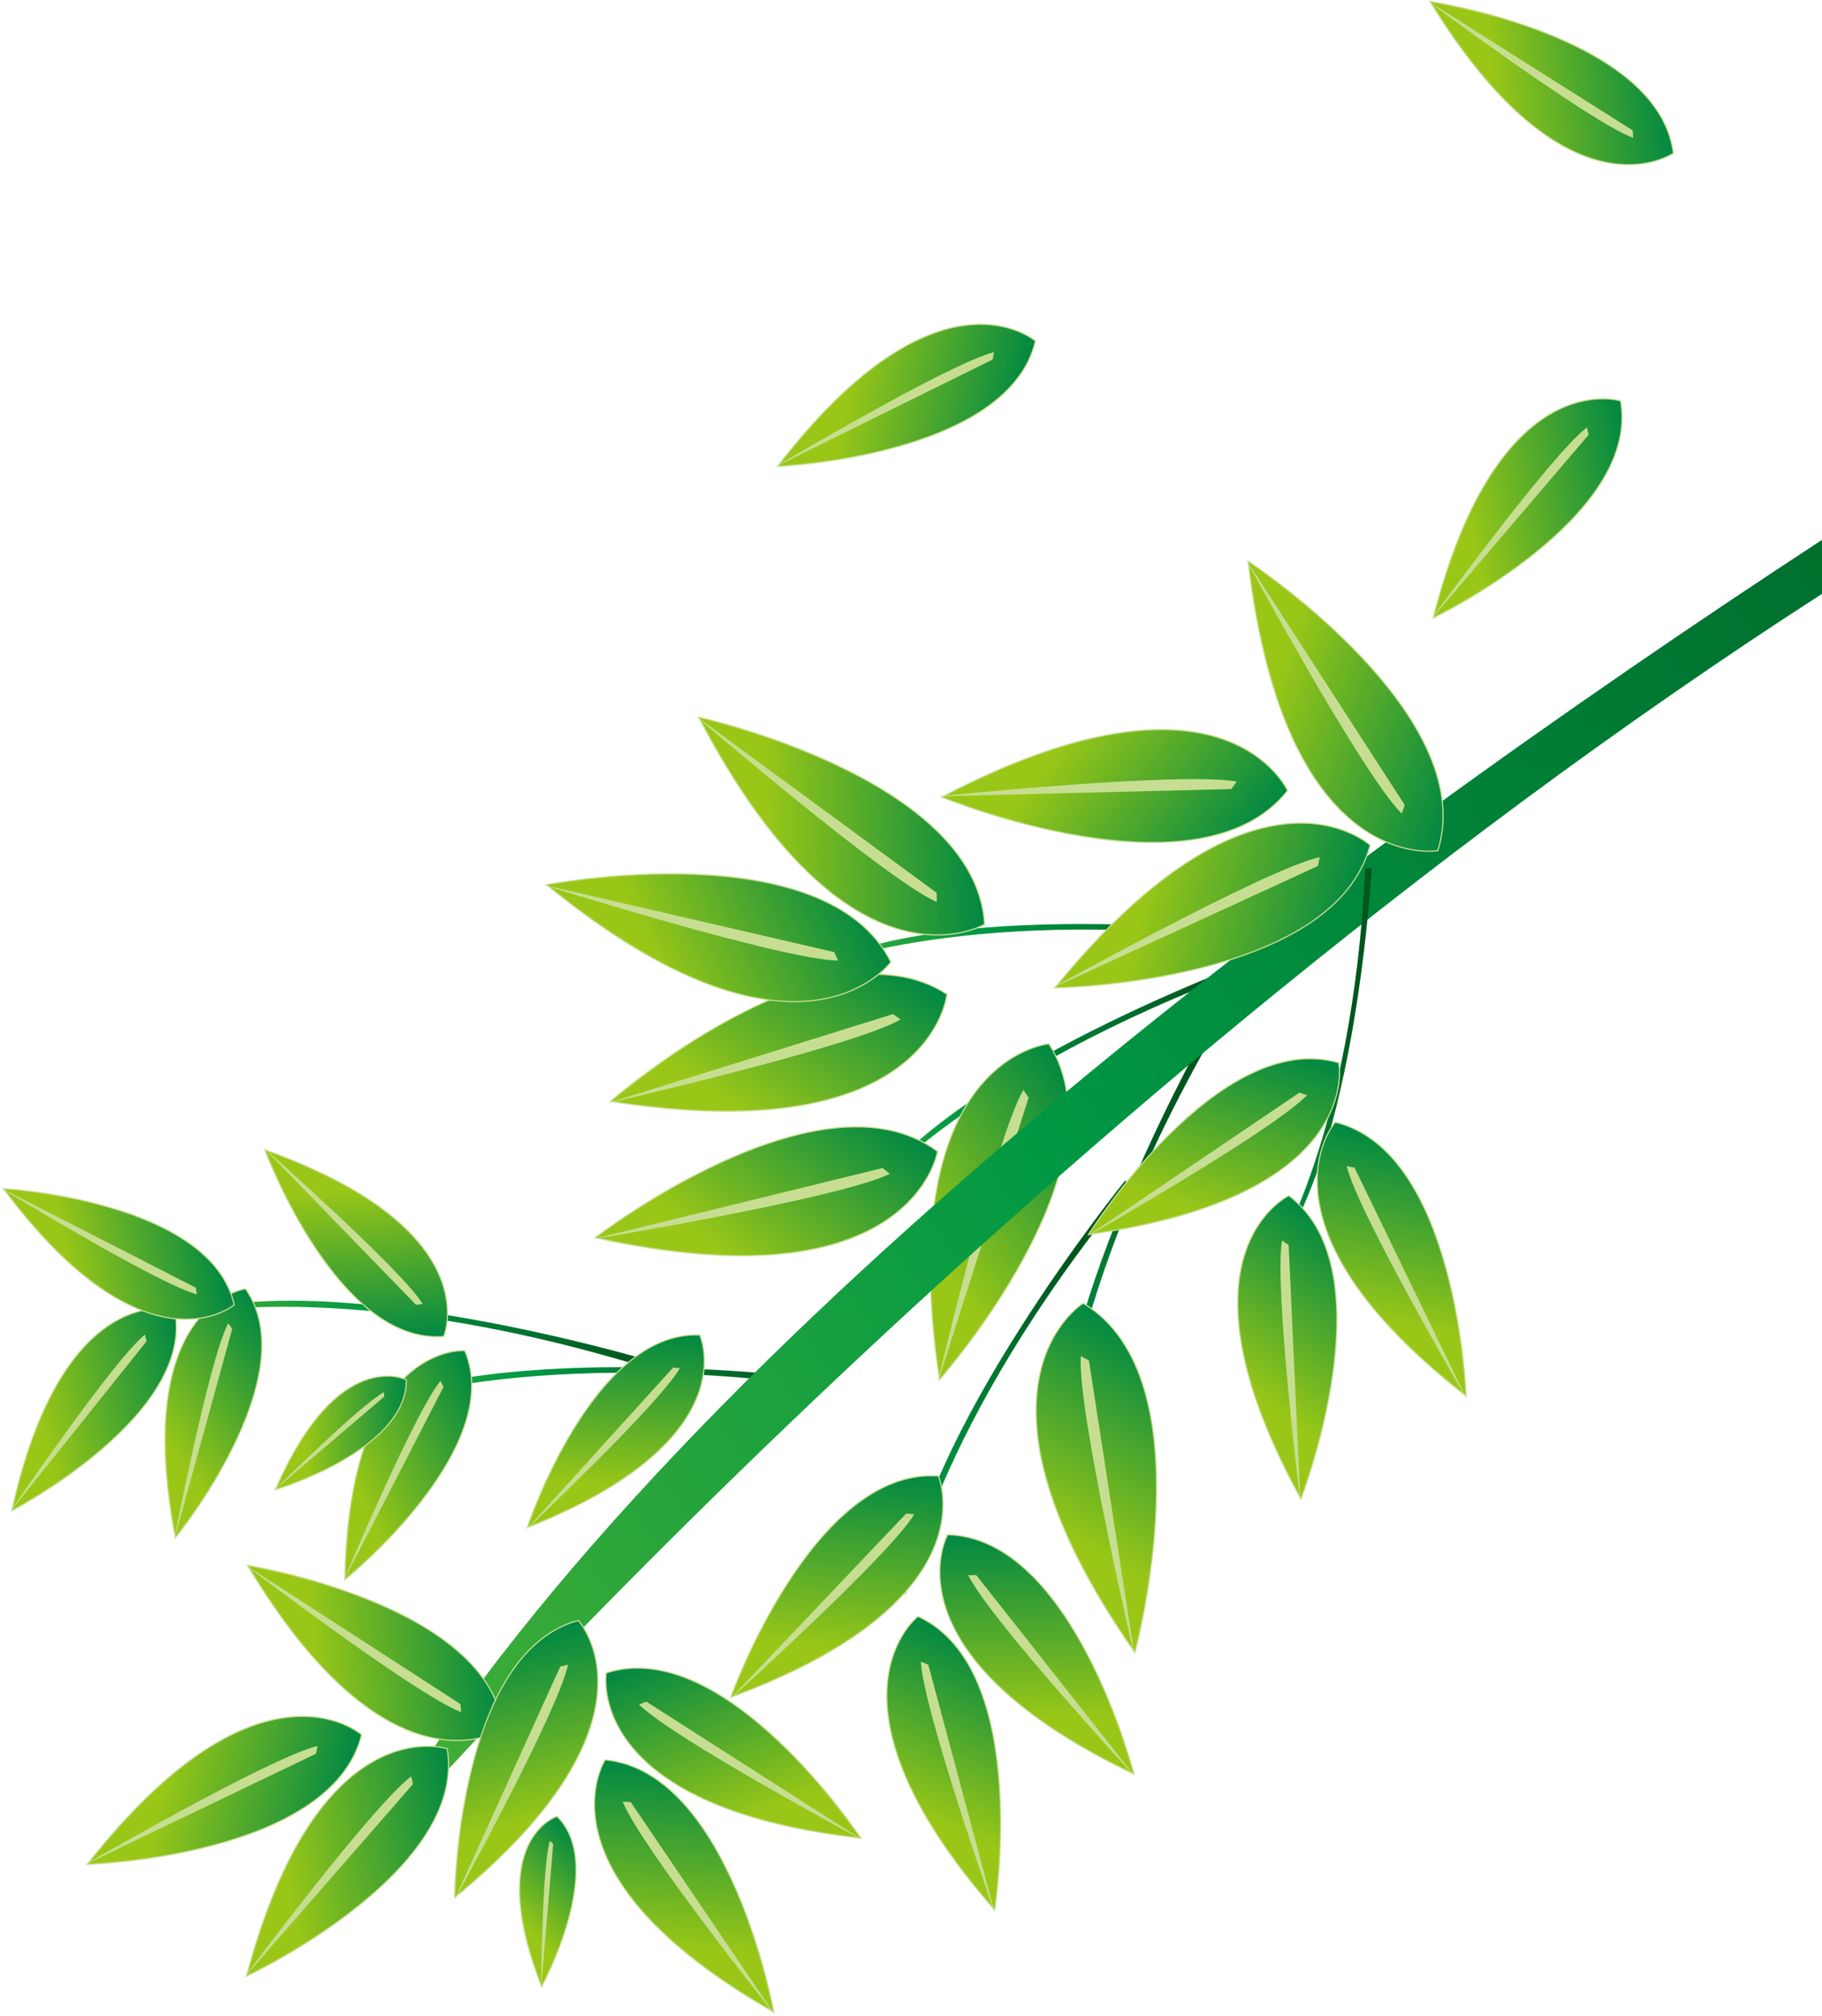 <?xml version="1.0" encoding="UTF-8"?>
<svg id="_レイヤー_2" data-name="レイヤー 2" xmlns="http://www.w3.org/2000/svg" xmlns:xlink="http://www.w3.org/1999/xlink" viewBox="0 0 383.18 423.77">
  <defs>
    <style>
      .cls-1 {
        fill: url(#linear-gradient-4);
      }

      .cls-1, .cls-2, .cls-3, .cls-4, .cls-5, .cls-6, .cls-7, .cls-8, .cls-9, .cls-10, .cls-11, .cls-12, .cls-13, .cls-14, .cls-15, .cls-16, .cls-17, .cls-18, .cls-19, .cls-20, .cls-21, .cls-22, .cls-23, .cls-24, .cls-25, .cls-26, .cls-27, .cls-28, .cls-29, .cls-30, .cls-31, .cls-32 {
        stroke: #c7de92;
        stroke-width: .25px;
      }

      .cls-2 {
        fill: url(#linear-gradient-23);
      }

      .cls-3 {
        fill: url(#linear-gradient-17);
      }

      .cls-33 {
        fill: url(#_群葉_1-8);
      }

      .cls-33, .cls-34, .cls-35, .cls-36, .cls-37, .cls-38, .cls-39, .cls-40, .cls-41 {
        stroke-width: 0px;
      }

      .cls-4 {
        fill: url(#linear-gradient-9);
      }

      .cls-5 {
        fill: url(#linear-gradient-12);
      }

      .cls-34 {
        fill: url(#_群葉_1-5);
      }

      .cls-35 {
        fill: url(#_群葉_1-6);
      }

      .cls-6 {
        fill: url(#linear-gradient-14);
      }

      .cls-7 {
        fill: url(#linear-gradient-31);
      }

      .cls-8 {
        fill: url(#linear-gradient-2);
      }

      .cls-36 {
        fill: #c7de92;
      }

      .cls-9 {
        fill: url(#linear-gradient-15);
      }

      .cls-37 {
        fill: url(#_群葉_1);
      }

      .cls-10 {
        fill: url(#linear-gradient-13);
      }

      .cls-11 {
        fill: url(#linear-gradient-32);
      }

      .cls-12 {
        fill: url(#linear-gradient-27);
      }

      .cls-13 {
        fill: url(#linear-gradient-7);
      }

      .cls-14 {
        fill: url(#linear-gradient-21);
      }

      .cls-15 {
        fill: url(#linear-gradient-3);
      }

      .cls-16 {
        fill: url(#linear-gradient-29);
      }

      .cls-17 {
        fill: url(#linear-gradient-28);
      }

      .cls-18 {
        fill: url(#linear-gradient-6);
      }

      .cls-38 {
        fill: url(#_群葉_1-3);
      }

      .cls-19 {
        fill: url(#linear-gradient-5);
      }

      .cls-20 {
        fill: url(#linear-gradient-25);
      }

      .cls-21 {
        fill: url(#linear-gradient-8);
      }

      .cls-39 {
        fill: url(#_群葉_1-2);
      }

      .cls-22 {
        fill: url(#linear-gradient-24);
      }

      .cls-23 {
        fill: url(#linear-gradient-22);
      }

      .cls-24 {
        fill: url(#linear-gradient-16);
      }

      .cls-25 {
        fill: url(#linear-gradient-10);
      }

      .cls-26 {
        fill: url(#linear-gradient-11);
      }

      .cls-27 {
        fill: url(#linear-gradient-18);
      }

      .cls-28 {
        fill: url(#linear-gradient-30);
      }

      .cls-40 {
        fill: url(#_群葉_1-7);
      }

      .cls-29 {
        fill: url(#linear-gradient-26);
      }

      .cls-41 {
        fill: url(#_群葉_1-4);
      }

      .cls-30 {
        fill: url(#linear-gradient);
      }

      .cls-31 {
        fill: url(#linear-gradient-19);
      }

      .cls-32 {
        fill: url(#linear-gradient-20);
      }
    </style>
    <linearGradient id="_群葉_1" data-name="群葉 1" x1="3810.81" y1="-2463.24" x2="4098.13" y2="-2477.86" gradientTransform="translate(-901.2 1372.09) rotate(-8.15) scale(.32 .39) skewX(-.01)" gradientUnits="userSpaceOnUse">
      <stop offset="0" stop-color="#4ab034"/>
      <stop offset=".38" stop-color="#009844"/>
      <stop offset="1" stop-color="#00561f"/>
    </linearGradient>
    <linearGradient id="linear-gradient" x1="1660.12" y1="2064.84" x2="1718.97" y2="2064.84" gradientTransform="translate(735.26 2857.47) rotate(-51.7) scale(1 -1)" gradientUnits="userSpaceOnUse">
      <stop offset=".23" stop-color="#9ac717"/>
      <stop offset="1" stop-color="#008843"/>
    </linearGradient>
    <linearGradient id="linear-gradient-2" x1="2067.95" y1="2748.82" x2="2126.79" y2="2748.82" gradientTransform="translate(1227.09 3511.4) rotate(-55.24) scale(1 -1)" xlink:href="#linear-gradient"/>
    <linearGradient id="linear-gradient-3" x1="1504.37" y1="803.15" x2="1563.23" y2="803.15" gradientTransform="translate(-1510.78 457.44) rotate(-34.39)" xlink:href="#linear-gradient"/>
    <linearGradient id="_群葉_1-2" data-name="群葉 1" x1="606.48" y1="-3893.17" x2="893.78" y2="-3907.78" gradientTransform="translate(-501.59 1582.17) rotate(18.64) scale(.32 .39)" xlink:href="#_群葉_1"/>
    <linearGradient id="_群葉_1-3" data-name="群葉 1" x1="415.38" y1="-3591.45" x2="702.67" y2="-3606.07" gradientTransform="translate(-501.59 1582.17) rotate(18.64) scale(.32 .39)" xlink:href="#_群葉_1"/>
    <linearGradient id="_群葉_1-4" data-name="群葉 1" x1="-307.07" y1="-3128.57" x2="-19.78" y2="-3143.19" gradientTransform="translate(-446.75 1400.04) rotate(27.93) scale(.32 .39)" xlink:href="#_群葉_1"/>
    <linearGradient id="_群葉_1-5" data-name="群葉 1" x1="6338.26" y1="-3795.13" x2="6625.58" y2="-3809.75" gradientTransform="translate(-3.9 2828.56) rotate(-48.96) scale(.32 .39)" xlink:href="#_群葉_1"/>
    <linearGradient id="_群葉_1-6" data-name="群葉 1" x1="5498.2" y1="-4113.44" x2="5785.52" y2="-4128.05" gradientTransform="translate(-151.75 2708.61) rotate(-39.66) scale(.32 .39)" xlink:href="#_群葉_1"/>
    <linearGradient id="linear-gradient-4" x1="1299.55" y1="3186.38" x2="1358.39" y2="3186.38" gradientTransform="translate(289.05 3644.75) rotate(-24.92) scale(1 -1)" xlink:href="#linear-gradient"/>
    <linearGradient id="linear-gradient-5" x1="599.92" y1="3950.86" x2="658.77" y2="3950.86" gradientTransform="translate(-337.88 4140.99) rotate(-1.66) scale(1 -1)" xlink:href="#linear-gradient"/>
    <linearGradient id="linear-gradient-6" x1="2202.12" y1="354.05" x2="2260.96" y2="354.05" gradientTransform="translate(-1163.6 2086.81) rotate(-60.86)" xlink:href="#linear-gradient"/>
    <linearGradient id="_群葉_1-7" data-name="群葉 1" x1="741.14" y1="1389.37" x2="1276.29" y2="1362.15" gradientTransform="translate(-1279.9 -466.88) rotate(-30.05)" xlink:href="#_群葉_1"/>
    <linearGradient id="linear-gradient-7" x1="-1924.77" y1="-306.11" x2="-1874.18" y2="-306.11" gradientTransform="translate(1838.2 1080.96) rotate(12.29)" xlink:href="#linear-gradient"/>
    <linearGradient id="linear-gradient-8" x1="-985.24" y1="-537.2" x2="-934.69" y2="-537.2" gradientTransform="translate(1117.45 735.53) rotate(-10.96)" xlink:href="#linear-gradient"/>
    <linearGradient id="linear-gradient-9" x1="-1216.47" y1="4134.32" x2="-1165.91" y2="4134.32" gradientTransform="translate(1627.04 4361.59) rotate(-5.01) scale(1 -1)" xlink:href="#linear-gradient"/>
    <linearGradient id="linear-gradient-10" x1="665.64" y1="246.66" x2="716.22" y2="246.66" gradientTransform="translate(-147.55 1069.53) rotate(-86.22)" xlink:href="#linear-gradient"/>
    <linearGradient id="linear-gradient-11" x1="1176.73" y1="994.63" x2="1227.32" y2="994.63" gradientTransform="translate(-383.4 1834.07) rotate(-109.48)" xlink:href="#linear-gradient"/>
    <linearGradient id="linear-gradient-12" x1="1091.76" y1="2835.58" x2="1142.33" y2="2835.58" gradientTransform="translate(3127.74 792.44) rotate(-103.53) scale(1 -1)" xlink:href="#linear-gradient"/>
    <linearGradient id="linear-gradient-13" x1="272.3" y1="1592.93" x2="322.88" y2="1592.93" gradientTransform="translate(-1382.8 23.99) rotate(-67.08)" xlink:href="#linear-gradient"/>
    <linearGradient id="linear-gradient-14" x1="283.71" y1="2076.49" x2="334.28" y2="2076.49" gradientTransform="translate(-1856.63 669.04) rotate(-90.34)" xlink:href="#linear-gradient"/>
    <linearGradient id="linear-gradient-15" x1="317.49" y1="1667.66" x2="368.07" y2="1667.66" gradientTransform="translate(1802.45 838.02) rotate(-84.38) scale(1 -1)" xlink:href="#linear-gradient"/>
    <linearGradient id="linear-gradient-16" x1="-835.89" y1="-645.23" x2="-792.79" y2="-645.23" gradientTransform="translate(1094.75 551.34) rotate(-24.81)" xlink:href="#linear-gradient"/>
    <linearGradient id="linear-gradient-17" x1="-2248.42" y1="1390.78" x2="-2205.34" y2="1390.78" gradientTransform="translate(1698.96 2324.38) rotate(83.78)" xlink:href="#linear-gradient"/>
    <linearGradient id="linear-gradient-18" x1="787.22" y1="3253.48" x2="830.31" y2="3253.48" gradientTransform="translate(3313.68 1350.47) rotate(-85.72) scale(1 -1)" xlink:href="#linear-gradient"/>
    <linearGradient id="linear-gradient-19" x1="-1899.37" y1="861.63" x2="-1856.28" y2="861.63" gradientTransform="translate(1646.09 -978.01) rotate(-13.42)" xlink:href="#linear-gradient"/>
    <linearGradient id="linear-gradient-20" x1="-1426.5" y1="541.53" x2="-1383.42" y2="541.53" gradientTransform="translate(847.29 -977.03) rotate(-36.67)" xlink:href="#linear-gradient"/>
    <linearGradient id="linear-gradient-21" x1="-2362.62" y1="579.29" x2="-2334.14" y2="579.29" gradientTransform="translate(2393.09 -378.39) rotate(-2.46)" xlink:href="#linear-gradient"/>
    <linearGradient id="linear-gradient-22" x1="-1139.94" y1="773.29" x2="-1111.45" y2="773.29" gradientTransform="translate(310.71 -952.25) rotate(-47.28)" xlink:href="#linear-gradient"/>
    <linearGradient id="linear-gradient-23" x1="-2129.08" y1="3005.17" x2="-2086" y2="3005.17" gradientTransform="translate(2660.72 2817.83) rotate(-10.85) scale(1 -1)" xlink:href="#linear-gradient"/>
    <linearGradient id="linear-gradient-24" x1="-1432.27" y1="1505.28" x2="-1374.6" y2="1505.28" gradientTransform="translate(2258.55 -209.23) rotate(36.5)" xlink:href="#linear-gradient"/>
    <linearGradient id="linear-gradient-25" x1="-1245.33" y1="1327.11" x2="-1187.65" y2="1327.11" gradientTransform="translate(1743.14 -821.62) rotate(13.23)" xlink:href="#linear-gradient"/>
    <linearGradient id="linear-gradient-26" x1="-1280.3" y1="2260.62" x2="-1222.62" y2="2260.62" gradientTransform="translate(721.05 2695.81) rotate(19.19) scale(1 -1)" xlink:href="#linear-gradient"/>
    <linearGradient id="_群葉_1-8" data-name="群葉 1" x1="9775" y1="3235.2" x2="10021.94" y2="3222.64" gradientTransform="translate(1999.15 3206.17) rotate(-98.26) scale(.32 -.39)" xlink:href="#_群葉_1"/>
    <linearGradient id="linear-gradient-27" x1="1515.23" y1="-894.39" x2="1565.8" y2="-894.39" gradientTransform="translate(111.45 2056.72) rotate(-54.7)" xlink:href="#linear-gradient"/>
    <linearGradient id="linear-gradient-28" x1="2405.47" y1="281.27" x2="2456.04" y2="281.27" gradientTransform="translate(-488.17 2583.39) rotate(-77.97)" xlink:href="#linear-gradient"/>
    <linearGradient id="linear-gradient-29" x1="2240.56" y1="3672.51" x2="2291.14" y2="3672.51" gradientTransform="translate(3049.42 3531.43) rotate(-72.01) scale(1 -1)" xlink:href="#linear-gradient"/>
    <linearGradient id="linear-gradient-30" x1="-1797.64" y1="74.01" x2="-1749.84" y2="74.01" gradientTransform="translate(1942.96 369.9) rotate(11.65)" xlink:href="#linear-gradient"/>
    <linearGradient id="linear-gradient-31" x1="-918.14" y1="-107.52" x2="-870.35" y2="-107.52" gradientTransform="translate(1218.59 31.72) rotate(-11.61)" xlink:href="#linear-gradient"/>
    <linearGradient id="linear-gradient-32" x1="-1099.57" y1="3760.32" x2="-1051.77" y2="3760.32" gradientTransform="translate(1767.2 3652.99) rotate(-5.65) scale(1 -1)" xlink:href="#linear-gradient"/>
  </defs>
  <g id="_レイヤー_3" data-name="レイヤー 3">
    <g>
      <g>
        <g>
          <path class="cls-37" d="m268.34,199.98s-65.76,23.27-85.22,50.52c0,0,23.44-27.4,85.43-48.92"/>
          <g>
            <path class="cls-30" d="m197.18,242.05s-5.16,32.84-72,18.13c0,0,47.27-36.49,72-18.13Z"/>
            <path class="cls-36" d="m124.25,260.58s52.09-8.57,62.88-13.81l-1.52-1.23-61.35,15.04Z"/>
          </g>
          <g>
            <path class="cls-8" d="m199.15,209s-3.12,33.08-70.75,22.53c0,0,44.95-39.35,70.75-22.53Z"/>
            <path class="cls-36" d="m127.49,231.99s51.47-11.78,61.9-17.66l-1.58-1.15-60.32,18.81Z"/>
          </g>
          <g>
            <path class="cls-15" d="m220.59,219.43s-33.13,2.92-23.01,70.59c0,0,39.64-44.67,23.01-70.59Z"/>
            <path class="cls-36" d="m197.12,290.93s12.11-51.38,18.08-61.79l1.13,1.6-19.21,60.19Z"/>
          </g>
        </g>
        <g>
          <path class="cls-39" d="m269.84,196.75s-69.2-8.85-98.86,6.71c0,0,33.29-13.9,98.34-5.18"/>
          <path class="cls-38" d="m173.23,289.91s-69.2-8.85-98.85,6.71c0,0,33.29-13.9,98.34-5.18"/>
          <path class="cls-41" d="m136.03,285.87s-66.86-19.92-98.64-9.35c0,0,35.1-8.34,97.88,10.78"/>
          <path class="cls-34" d="m254.55,215.32s-34.55,60.6-31.47,93.95c0,0-.17-36.08,32.69-92.89"/>
          <path class="cls-35" d="m236.63,248.17s-43.89,54.22-46.24,87.63c0,0,5.67-35.63,47.27-86.39"/>
          <g>
            <path class="cls-1" d="m187.37,202.24s-19.41,26.99-72.44-16.26c0,0,58.65-11.27,72.44,16.26Z"/>
            <path class="cls-36" d="m113.9,185.92s50.37,15.82,62.35,16.01l-.8-1.78-61.55-14.23Z"/>
          </g>
          <g>
            <path class="cls-19" d="m207.07,194.31s-28.47,17.15-60.13-43.54c0,0,58.34,12.81,60.13,43.54Z"/>
            <path class="cls-36" d="m146.05,150.31s40.01,34.42,50.96,39.32l-.02-1.94-50.94-37.38Z"/>
          </g>
          <g>
            <path class="cls-18" d="m227.8,273.96s-28.35,17.37,10.88,73.43c0,0,15.56-57.64-10.88-73.43Z"/>
            <path class="cls-36" d="m238.67,348.44s-12.08-51.4-11.38-63.37l1.72.93,9.65,62.44Z"/>
          </g>
        </g>
        <path class="cls-40" d="m383.18,113.49c-102.71,67.13-250.26,175.93-307.7,279.24,0,0,136.19-157.43,307.7-267.89v-11.35Z"/>
        <g>
          <g>
            <path class="cls-13" d="m76.06,364.67s-21.36-18.99-57.71,27.24c0,0,51.31-1.56,57.71-27.24Z"/>
            <path class="cls-36" d="m17.51,392.16s39.26-22.74,49.28-25.13l-.34,1.63-48.94,23.5Z"/>
          </g>
          <g>
            <path class="cls-21" d="m94.06,367.62s-27.09-9.04-42.23,47.81c0,0,46.52-21.7,42.23-47.81Z"/>
            <path class="cls-36" d="m51.15,415.98s27.09-36.39,35.34-42.55l.34,1.64-35.69,40.92Z"/>
          </g>
          <g>
            <path class="cls-4" d="m105.85,363.42s-23.58,16.14-53.77-34.33c0,0,50.68,8.05,53.77,34.33Z"/>
            <path class="cls-36" d="m51.26,328.74s36.08,27.5,45.7,31.17l-.11-1.67-45.59-29.49Z"/>
          </g>
        </g>
        <g>
          <g>
            <path class="cls-25" d="m127.27,369.94s-15.64,23.92,35.47,53.04c0,0-9.14-50.51-35.47-53.04Z"/>
            <path class="cls-36" d="m163.11,423.77s-28.28-35.46-32.15-45.02l1.69.08,30.46,44.94Z"/>
          </g>
          <g>
            <path class="cls-26" d="m127.5,351.67s-4.9,28.16,53.54,34.73c0,0-28.34-42.81-53.54-34.73Z"/>
            <path class="cls-36" d="m181.69,386.98s-39.99-21.44-47.31-28.67l1.56-.59,45.75,29.27Z"/>
          </g>
          <g>
            <path class="cls-5" d="m121.61,340.64s19.45,20.93-25.99,58.27c0,0,.46-51.32,25.99-58.27Z"/>
            <path class="cls-36" d="m95.39,399.76s21.88-39.73,24.08-49.81l-1.64.38-22.43,49.43Z"/>
          </g>
        </g>
        <g>
          <g>
            <path class="cls-10" d="m193.06,339.79s-22.6,17.47,16.13,61.74c0,0,7.93-50.71-16.13-61.74Z"/>
            <path class="cls-36" d="m209.28,402.38s-15.09-42.76-15.61-53.07l1.56.64,14.05,52.43Z"/>
          </g>
          <g>
            <path class="cls-6" d="m199.28,322.62s-13.87,24.97,39.2,50.34c0,0-12.73-49.72-39.2-50.34Z"/>
            <path class="cls-36" d="m238.91,373.73s-30.75-33.35-35.3-42.61l1.69-.02,33.62,42.63Z"/>
          </g>
          <g>
            <path class="cls-9" d="m197.34,310.27s11.5,26.14-43.66,46.53c0,0,17.26-48.34,43.66-46.53Z"/>
            <path class="cls-36" d="m153.19,357.51s33.7-30.36,39.08-39.16l-1.69-.18-37.39,39.35Z"/>
          </g>
        </g>
        <g>
          <path class="cls-24" d="m97.74,283.93s-24.27-1.91-25.22,48.16c0,0,34.06-27.43,25.22-48.16Z"/>
          <path class="cls-36" d="m72.07,332.7s15-35.62,20.57-42.42l.63,1.28-21.2,41.13Z"/>
        </g>
        <g>
          <path class="cls-3" d="m93.32,280.95s9.57-22.38-37.61-39.23c0,0,15.14,41.02,37.61,39.23Z"/>
          <path class="cls-36" d="m55.27,241.1s28.98,25.58,33.64,33.01l-1.42.18-32.22-33.19Z"/>
        </g>
        <g>
          <path class="cls-27" d="m147.16,280.64s10.31,22.05-36.28,40.49c0,0,13.75-41.51,36.28-40.49Z"/>
          <path class="cls-36" d="m110.49,321.75s28.09-26.52,32.5-34.13l-1.43-.13-31.07,34.26Z"/>
        </g>
        <g>
          <path class="cls-31" d="m36.71,275.34s-23.4-6.7-34.23,42.23c0,0,38.82-20.15,34.23-42.23Z"/>
          <path class="cls-36" d="m1.93,318.06s21.75-31.95,28.54-37.5l.36,1.39L1.93,318.06Z"/>
        </g>
        <g>
          <path class="cls-32" d="m51.63,270.93s-24.14,3.09-14.75,52.32c0,0,27.68-33.85,14.75-52.32Z"/>
          <path class="cls-36" d="m36.57,323.92s7.35-37.95,11.41-45.72l.86,1.14-12.26,44.58Z"/>
        </g>
        <g>
          <path class="cls-14" d="m85.45,290.04s-14.34-7.28-27.52,23.11c0,0,27.72-8.21,27.52-23.11Z"/>
          <path class="cls-36" d="m57.53,313.41s18.12-18.01,23.23-20.76l.04.94-23.27,19.82Z"/>
        </g>
        <g>
          <path class="cls-23" d="m117.13,381.82s-15.31,4.95-3.22,35.79c0,0,13.87-25.36,3.22-35.79Z"/>
          <path class="cls-36" d="m113.8,418.08s.16-25.55,1.85-31.1l.69.64-2.54,30.46Z"/>
        </g>
        <g>
          <path class="cls-2" d="m49.26,274.3s-18.59,15.72-48.55-24.43c0,0,43.64,2.44,48.55,24.43Z"/>
          <path class="cls-36" d="m0,249.63s32.94,20.2,41.42,22.47l-.24-1.4L0,249.63Z"/>
        </g>
        <g>
          <path class="cls-22" d="m270.79,166.2s-13.31-29.75-72.73,1.35c0,0,54.07,22.37,72.73-1.35Z"/>
          <path class="cls-36" d="m197.05,167.41s51.46-5.28,63.03-3.11l-1.12,1.57-61.91,1.54Z"/>
        </g>
        <g>
          <path class="cls-20" d="m288.16,177.67s-23.97-22.06-66.3,29.99c0,0,58.54-.82,66.3-29.99Z"/>
          <path class="cls-36" d="m220.9,207.91s45.21-25.17,56.66-27.73l-.39,1.86-56.27,25.87Z"/>
        </g>
        <g>
          <path class="cls-29" d="m302.38,178.82s-32.07,5.75-39.9-60.85c0,0,48.97,32.08,39.9,60.85Z"/>
          <path class="cls-36" d="m261.82,117.23s24.65,45.51,32.96,53.8l.65-1.8-33.62-52Z"/>
        </g>
        <g>
          <path class="cls-33" d="m288.48,182.46s-3.23,59.85-20.97,82.51c0,0,16.9-25.98,19.6-82.31"/>
          <g>
            <path class="cls-12" d="m271.06,251.34s-25.82,12.22,2.53,63.75c0,0,18.61-47.83-2.53-63.75Z"/>
            <path class="cls-36" d="m273.5,315.96s-5.58-45.03-3.89-55.19l1.4.95,2.49,54.23Z"/>
          </g>
          <g>
            <path class="cls-17" d="m280.81,235.9s-18.88,21.43,27.52,57.57c0,0-1.79-51.3-27.52-57.57Z"/>
            <path class="cls-36" d="m308.57,294.3s-22.9-39.16-25.35-49.16l1.65.33,23.69,48.84Z"/>
          </g>
          <g>
            <path class="cls-16" d="m281.56,223.41s5.63,28.02-52.62,36.09c0,0,27.22-43.51,52.62-36.09Z"/>
            <path class="cls-36" d="m228.31,260.11s39.43-22.44,46.57-29.88l-1.6-.55-44.97,30.43Z"/>
          </g>
        </g>
      </g>
      <g>
        <g>
          <path class="cls-28" d="m217.77,71.69s-20.37-17.71-54.24,26.35c0,0,48.47-2.02,54.24-26.35Z"/>
          <path class="cls-36" d="m162.74,98.29s36.87-21.9,46.31-24.27l-.29,1.56-46.02,22.71Z"/>
        </g>
        <g>
          <path class="cls-7" d="m340.83,84.28s-25.71-8.23-39.42,45.63c0,0,43.74-20.99,39.42-45.63Z"/>
          <path class="cls-36" d="m300.78,130.44s25.23-34.67,32.97-40.59l.35,1.55-33.32,39.03Z"/>
        </g>
        <g>
          <path class="cls-11" d="m351.93,32.2s-22.11,15.49-51.19-31.87c0,0,47.99,7.07,51.19,31.87Z"/>
          <path class="cls-36" d="m299.98,0s34.37,25.63,43.51,28.99l-.13-1.58L299.98,0Z"/>
        </g>
      </g>
    </g>
  </g>
</svg>
